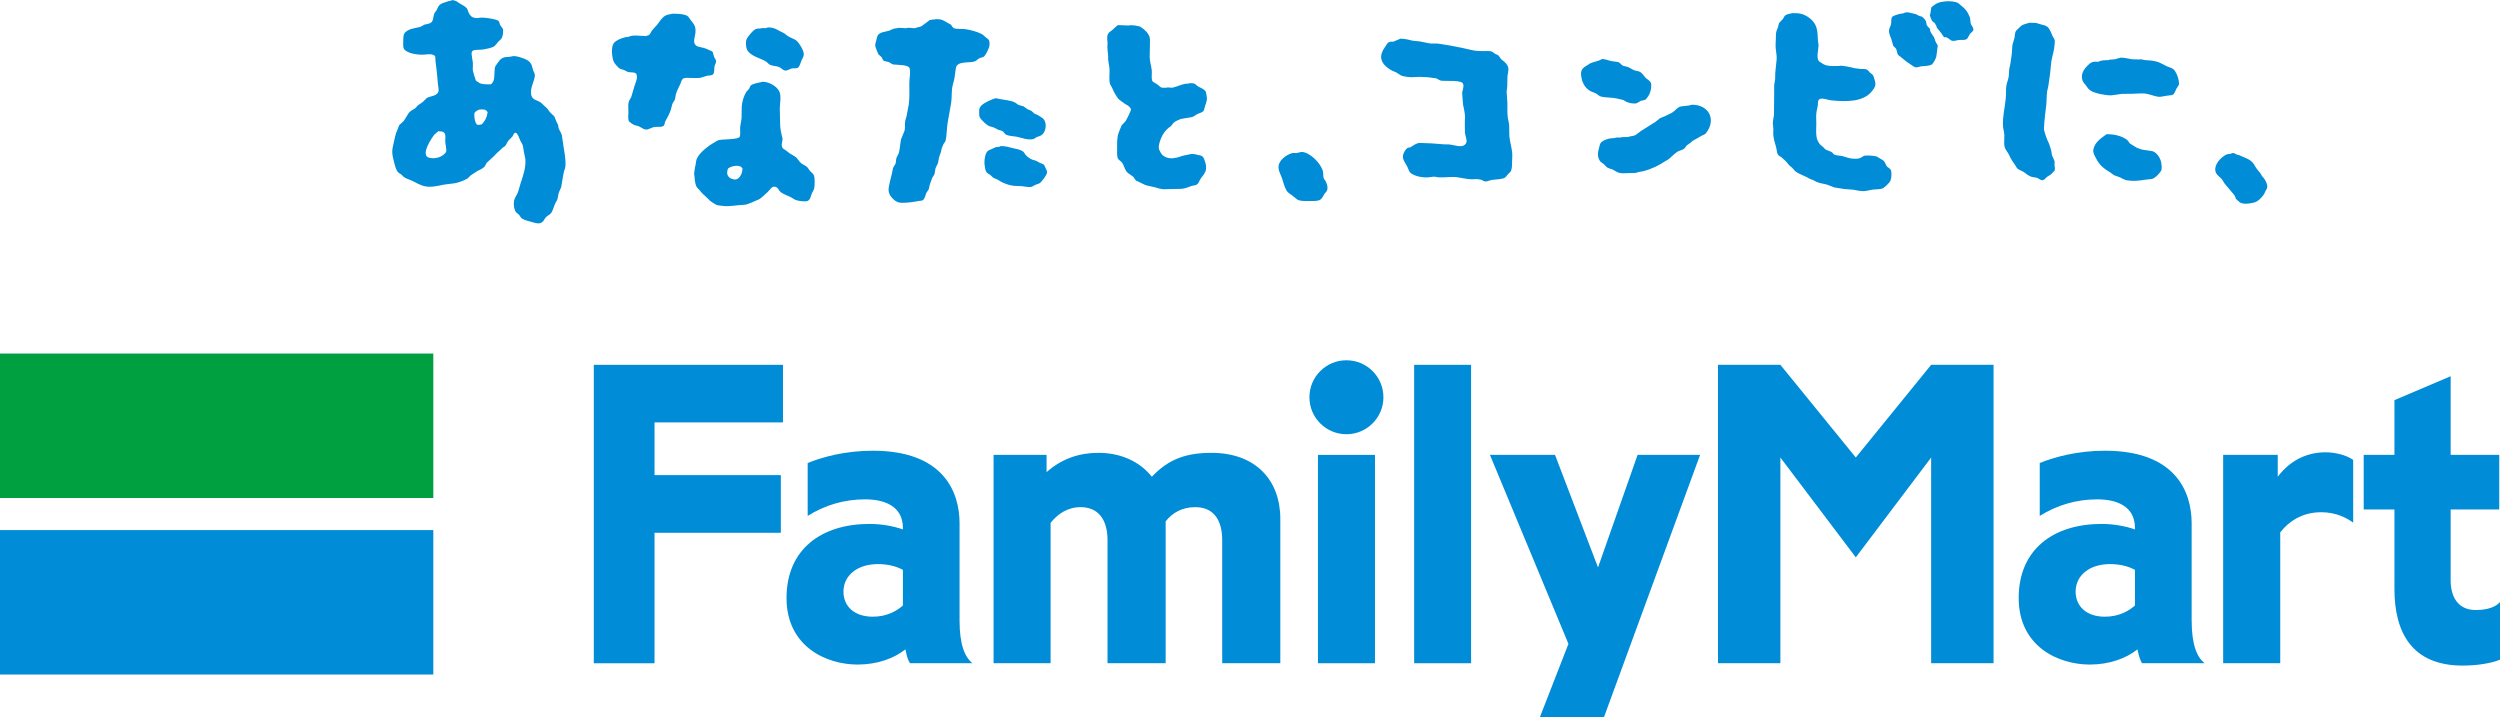 <?xml version="1.0" encoding="UTF-8"?>
<svg id="_レイヤー_2" data-name="レイヤー 2" xmlns="http://www.w3.org/2000/svg" viewBox="0 0 623.622 178.913">
  <defs>
    <style>
      .cls-1 {
        fill: none;
      }

      .cls-2 {
        fill: #008cd6;
      }

      .cls-3 {
        fill: #00a040;
      }
    </style>
  </defs>
  <g id="_レイヤー_1-2" data-name="レイヤー 1">
    <g>
      <g>
        <rect class="cls-1" y="88.216" width="623.622" height="80.044"/>
        <g>
          <rect class="cls-3" y="88.192" width="108.089" height="36.033"/>
          <rect class="cls-2" y="132.233" width="108.089" height="36.026"/>
        </g>
        <g>
          <polygon class="cls-2" points="148.122 91.007 148.122 165.449 163.272 165.449 163.272 132.903 194.778 132.903 194.778 118.518 163.272 118.518 163.272 105.369 195.311 105.369 195.311 91.007 148.122 91.007"/>
          <path class="cls-2" d="M239.36,154.767v-24.214c0-7.987-4.13-18.119-21.623-18.119-6.884,0-12.48,1.538-16.263,3.062v13.194c4.318-2.696,9.103-4.128,14.331-4.128,4.716,0,9.424,1.609,9.424,7.157v.35c-2.315-.817-5.27-1.374-8.337-1.374-11.911,0-20.692,6.243-20.692,18.485,0,12.04,9.849,16.594,17.741,16.594,4.929,0,9.169-1.58,11.918-3.8.275,1.537.672,2.818,1.15,3.467h15.57c-1.871-1.5-3.219-4.533-3.219-10.675ZM210.399,147.597c0-4.12,3.542-6.884,8.589-6.884,2.567,0,4.632.573,6.241,1.436v8.885c-1.424,1.285-3.893,2.802-7.497,2.802-4.686,0-7.334-2.65-7.334-6.239Z"/>
          <path class="cls-2" d="M546.704,154.767v-24.214c0-7.987-4.107-18.119-21.619-18.119-6.884,0-12.481,1.538-16.277,3.062v13.194c4.348-2.696,9.133-4.128,14.36-4.128,4.697,0,9.398,1.609,9.398,7.157v.35c-2.325-.817-5.274-1.374-8.319-1.374-11.918,0-20.688,6.243-20.688,18.485,0,12.04,9.845,16.594,17.726,16.594,4.929,0,9.158-1.58,11.905-3.8.294,1.537.703,2.818,1.137,3.467h15.596c-1.866-1.5-3.219-4.533-3.219-10.675ZM517.764,147.597c0-4.12,3.521-6.884,8.56-6.884,2.578,0,4.643.573,6.243,1.436v8.885c-1.44,1.285-3.867,2.802-7.507,2.802-4.655,0-7.296-2.65-7.296-6.239Z"/>
          <path class="cls-2" d="M302.191,112.961c-6.138,0-10.647,1.475-14.862,5.965-2.974-3.749-7.667-5.965-13.325-5.965-4.65,0-8.992,1.344-12.937,4.802v-4.292h-13.222v51.971h14.224v-35.023c1.71-2.123,4.128-3.909,7.492-3.909,4.282,0,6.71,2.932,6.71,8.231v30.701h14.5v-35.395c1.639-2.076,4.029-3.538,7.387-3.538,4.632,0,6.719,3.277,6.719,8.231v30.701h14.496v-36.001c0-9.752-6.239-16.479-17.184-16.479Z"/>
          <rect class="cls-2" x="352.76" y="91.007" width="14.201" height="74.435"/>
          <polygon class="cls-2" points="462.928 114.128 444.114 91.007 428.553 91.007 428.553 165.441 444.114 165.441 444.114 114.128 462.928 139.028 481.721 114.128 481.721 165.441 497.29 165.441 497.29 91.007 481.721 91.007 462.928 114.128"/>
          <rect class="cls-2" x="328.761" y="113.471" width="14.222" height="51.971"/>
          <path class="cls-2" d="M335.863,89.869c-5.089,0-9.23,4.116-9.23,9.233,0,5.088,4.142,9.217,9.23,9.217s9.229-4.129,9.229-9.217c0-5.116-4.124-9.233-9.229-9.233Z"/>
          <path class="cls-2" d="M568.18,118.926v-5.455h-13.615v51.971h14.239v-32.648c2.047-2.642,5.388-5.021,10.207-5.021,3.724,0,6.437,1.449,7.987,2.603v-15.654c-1.749-1.251-4.571-1.895-6.905-1.895-4.039,0-8.479,1.541-11.913,6.1Z"/>
          <path class="cls-2" d="M617.535,152.167c-4.517,0-6.223-3.487-6.223-7.342v-17.744h12.12v-13.61h-12.12v-19.621l-14.023,5.964v13.657h-7.667v13.61h7.667v19.825c0,10.792,4.313,19.121,17.002,19.121,3.774,0,7.119-.586,9.331-1.471v-14.373c-1.049,1.196-3.012,1.983-6.087,1.983Z"/>
          <polygon class="cls-2" points="384.118 178.913 400.102 178.913 424.084 113.471 408.497 113.471 398.622 141.547 387.897 113.471 371.666 113.471 391.246 160.606 384.118 178.913"/>
        </g>
      </g>
      <g>
        <path class="cls-2" d="M167.677,3.427c1.198,0,2.62,0,3.629.459.423.186.609.606.878.971.876,1.165,1.464,1.611,1.287,3.385-.076.795-.605,2.077-.123,2.8.47.723,1.456.683,2.21.91.528.155,1.042.377,1.525.619.219.101.537.181.707.417.116.404.232.798.335,1.182.145.434.539.689.491,1.226-.027.411-.263.659-.36,1.058-.158.566.033,1.648-.388,2.083-.35.335-1.068.271-1.536.368-.503.156-1.013.32-1.529.482-.78.135-1.808.04-2.621.049-.655.021-1.453-.153-1.898.276-.315.284-.355.758-.528,1.118-.39.887-.895,1.752-1.165,2.698-.074.39-.149.79-.206,1.177-.158.497-.508.777-.679,1.26-.128.482-.248.976-.385,1.458-.354.975-.824,1.938-1.365,2.846-.2.362-.114.931-.501,1.175-.594.35-1.712.116-2.401.26-.506.217-1.007.387-1.527.587-.992.182-1.611-.64-2.431-.876-.263-.057-.543-.133-.808-.202-.314-.104-1.365-.809-1.454-1.056-.217-.592-.088-1.514-.08-2.15.027-.812-.137-1.748.065-2.519.103-.487.472-.866.651-1.34.266-.912.533-1.811.813-2.713.221-.794.775-1.799.55-2.72-.055-.204-.143-.375-.316-.472-.447-.259-1.183-.158-1.683-.259-.482-.074-.811-.381-1.249-.556-.421-.163-.893-.163-1.224-.485-.447-.43-1.102-1.111-1.321-1.676-.396-1.03-.621-3.476.013-4.442.548-.843,2.707-1.641,3.781-1.641.864-.575,3.082-.192,4.247-.192.257-.124.587-.107.838-.286.337-.306.453-.721.71-1.091.438-.499.876-.984,1.318-1.479.62-.797,1.142-1.749,2.062-2.254.488-.28,1.112-.28,1.666-.455Z"/>
        <path class="cls-2" d="M447.08,3.281c.703,0,1.411-.006,2.052.124,1.697.4,3.383,1.713,3.947,3.372.324.994.35,2.149.399,3.295.072.4.11.821.16,1.22-.02.927-.572,3.045.018,3.869.193.246.395.317.645.492,1.267.98,2.591.81,4.355.81.721-.273,3.257.366,3.973.545.522.061,1.058.133,1.584.202.459.017.977-.031,1.377.112.38.107.561.499.855.781.215.188.455.366.683.541.215.259.295.604.384.927.526,1.475.396,2.012-.578,3.199-2.211,2.793-6.693,2.591-10.152,2.263-.774-.069-2.047-.641-2.771-.356-.67.234-.472,1.096-.568,1.679-.102.482-.198.944-.291,1.422-.16.932-.118,1.964-.071,2.928.013,1.182-.131,2.368.071,3.552.101.636.506,1.375.935,1.855.252.224.514.424.774.648.22.207.405.483.683.626.434.177.859.339,1.298.501.337.204.476.626.901.746.568.215,1.238.151,1.862.312.884.231,1.794.632,2.729.646.497.023,1.103.023,1.567-.128.404-.125.72-.453,1.145-.609.535-.158,2.595-.002,3.092.177.417.247.821.479,1.227.731.863.468.787.857,1.234,1.611.281.474.901.568,1.095,1.104.224.561.131,2.056-.118,2.574-.27.606-1.486,1.775-2.076,1.99-.644.221-1.686.158-2.359.253-.733.093-1.42.337-2.174.383-.927.062-1.921-.265-2.835-.37-.683-.072-1.365-.107-2.064-.158-.843-.142-1.677-.262-2.536-.4-.539-.215-1.065-.406-1.634-.644-.759-.246-1.567-.32-2.321-.566-.51-.16-.847-.396-1.315-.63-.249-.093-.477-.175-.721-.253-.37-.188-.716-.394-1.078-.579-.775-.386-1.673-.693-2.401-1.194-.413-.293-.641-.688-1.028-1.049-.239-.215-.505-.419-.754-.644-.257-.306-.514-.621-.77-.929-.395-.312-.708-.716-1.12-1.03-.27-.215-.717-.377-.902-.69-.295-.493-.261-1.227-.43-1.786-.299-1.003-.648-2.174-.725-3.248,0-.495.018-1.011.025-1.504-.037-.396-.075-.803-.126-1.203.025-.807.211-1.449.286-2.184,0-1.315.009-2.636.042-3.938.009-1.175.017-2.342.017-3.489.084-.473.16-.946.231-1.433.004-.554.029-1.125.038-1.686.118-1.105.235-2.188.341-3.305.063-.933-.173-1.852-.24-2.731-.059-.729.013-1.62.034-2.345.033-.565-.017-1.064.084-1.609.089-.465.304-.856.459-1.293.114-.36.122-.796.324-1.105.295-.312.595-.622.894-.946.227-.301.295-.722.657-.94.501-.322,1.1-.351,1.681-.514Z"/>
        <path class="cls-2" d="M233.602,4.773c1.304,0,1.605.246,2.576.813.339.188.676.398,1.03.57.278.276.358.741.769.879.71.286,1.957.109,2.774.233,1.118.137,3.06.659,4.017,1.163.451.221.807.606,1.2.935.225.204.533.352.695.622.269.425.2,1.304.063,1.779-.146.504-.95,2.207-1.414,2.435-.341.105-.693.228-1.03.329-.445.251-.702.659-1.199.805-1.339.432-4.312-.177-4.638,1.606-.111.835-.242,1.688-.352,2.528-.152.869-.497,1.737-.604,2.648-.133,1.27-.053,2.476-.247,3.676-.282,1.594-.569,3.205-.849,4.802-.245,1.493-.192,2.973-.499,4.415-.074.377-.341.561-.531.903-.141.322-.276.662-.425.999-.072.33-.162.678-.236,1.023-.143.482-.367.916-.489,1.42-.067.392-.124.794-.202,1.188-.168.565-.493.985-.676,1.533-.065.404-.133.805-.183,1.203-.149.486-.506.79-.676,1.247-.177.52-.356,1.011-.533,1.504-.097.399-.187.809-.278,1.202-.202.295-.392.584-.587.883-.263.564-.333,1.38-.843,1.784-.274.231-.709.158-1.053.231-1.386.259-2.793.483-4.341.459-.889-.027-1.504-.402-2.07-.967-.519-.537-.899-1.009-1.061-1.721-.169-.721.052-1.485.187-2.154.246-1.252.62-2.305.805-3.575.07-.51.476-.876.67-1.331.177-.465.095-1.024.259-1.493.185-.373.39-.763.562-1.14.327-1.131.327-2.321.573-3.467.305-.721.6-1.451.884-2.18.177-.754.027-1.688.154-2.431.103-.364.217-.704.314-1.056.187-1.007.392-2.005.571-3.017.236-1.786.139-3.542.139-5.346,0-1.209.339-2.382.107-3.585-.171-1.053-3.097-.907-4.048-1.036-.463-.069-.784-.44-1.182-.604-.388-.084-.786-.177-1.171-.282-.423-.231-.404-.685-.678-1.013-.226-.213-.464-.402-.708-.601-.145-.196-.794-1.87-.819-2.13-.059-.438.156-.911.242-1.322.116-.453.149-.895.373-1.287.448-.859,1.948-.905,2.782-1.182.695-.231,1.129-.628,1.986-.628.478-.215,1.66,0,2.256,0,.605-.248,1.599,0,2.25,0,.545-.275,1.166-.225,1.689-.528.664-.523,1.367-1.018,2.041-1.531.564-.062,1.1-.129,1.654-.213Z"/>
        <path class="cls-2" d="M278.864,6.262c.931,0,1.826.104,2.717.104.564-.224,2.471.08,2.923.341.927.592,1.885,1.445,2.239,2.478.145.423.111.994.111,1.504,0,1.162-.065,2.38-.065,3.481,0,1.152.384,2.218.514,3.309.09.83-.13,1.822.099,2.602.048.104.116.213.194.32.332.198.676.41,1.011.604.419.275.763.737,1.257.88.348.007.702.007,1.028.007.413-.175,1.063,0,1.519,0,.345-.099.683-.2,1.036-.299.99-.318,1.721-.731,2.921-.731.434-.202,1.388-.137,1.776.105.175.166.345.326.539.486.602.419,1.316.564,1.885,1.129.265.238.284.567.352.904.314,1.479.07,1.714-.337,3.012-.084.341-.177.67-.259.994-.314.579-.95.644-1.474.883-.531.21-.887.625-1.437.809-.962.166-1.925.328-2.894.499-.444.158-1.441.611-1.769.948-.206.246-.408.512-.619.783-.219.153-.434.318-.64.486-.811.662-1.372,1.477-1.769,2.357-.333.723-.676,1.742-.672,2.604.017.383.158.566.303.88.537,1.236,1.616,1.759,3.059,1.759.413-.069.821-.133,1.22-.195.825-.293,1.611-.533,2.546-.683.423-.065.773-.22,1.228-.22.507,0,.952.154,1.415.249.381.069.857.122,1.133.381.379.325.531.95.68,1.414.219.648.346,1.577.076,2.278-.354.881-.872,1.298-1.358,2.092-.245.39-.367.941-.777,1.207-.407.244-.992.244-1.433.404-.541.182-1.095.375-1.639.56-.819.183-1.788.146-2.708.153-.849.011-1.706.038-2.549.069-.857-.069-1.744-.37-2.565-.589-.688-.19-1.365-.238-2.028-.489-.76-.348-1.514-.729-2.251-1.08-.381-.318-.444-.759-.817-1.043-.491-.394-1.196-.728-1.571-1.209-.47-.626-.632-1.48-1.058-2.157-.32-.497-.95-.667-1.147-1.234-.222-.636-.145-1.442-.145-2.165,0-1.451-.069-2.917.379-4.128.245-.628.493-1.238.739-1.841.318-.34.651-.693.974-1.045.233-.32,1.417-2.686,1.365-2.93-.208-.773-.969-1.058-1.536-1.418-.478-.328-.948-.678-1.4-1.017-.47-.41-.899-1.242-1.222-1.769-.215-.46-.436-.923-.644-1.38-.154-.329-.407-.584-.474-.965-.245-1.158-.023-2.361-.074-3.572-.118-.737-.217-1.517-.341-2.258,0-.339,0-.685-.004-1.043-.065-.707-.168-1.377-.193-2.064.006-.351.013-.683.042-1.028-.036-.779-.232-1.502.086-2.229.206-.512.655-.714,1.042-1.023.529-.422.901-.904,1.464-1.273Z"/>
        <path class="cls-2" d="M191.583,6.83c1.314,0,1.946.375,2.932.925.379.182.754.382,1.129.562.28.227.569.436.84.661.63.424,1.391.622,2.016,1.03.768.488,2.079,2.656,2.005,3.594-.036.574-.366,1-.575,1.483-.236.544-.402,1.449-.901,1.806-.421.27-.995.073-1.496.179-.598.109-1.079.649-1.774.516-.564-.15-.815-.566-1.287-.805-.571-.292-1.649-.326-2.307-.57-.476-.186-.752-.685-1.182-.931-1.384-.797-3.879-1.305-4.642-2.913-.266-.58-.377-1.869-.122-2.528.251-.667,1.599-2.293,2.279-2.569.327-.156.718-.156,1.127-.156.381-.162.933-.086,1.396-.086.187-.076.371-.133.56-.196Z"/>
        <path class="cls-2" d="M506.208,5.681c.56.008,1.125.035,1.681.04.455.122.902.265,1.336.4.514.119,1.175.261,1.559.619.51.452.961,1.577,1.209,2.22.143.373.476.646.548,1.06.063.333-.009.686-.017,1.034-.085,1.517-.56,2.749-.805,4.145-.114,1.126-.232,2.258-.358,3.367-.126.954-.261,1.894-.395,2.82-.11.47-.211.948-.316,1.433-.139,1.161-.097,2.376-.236,3.56-.155,1.358-.341,2.669-.455,4.078-.029.577-.08,1.169-.104,1.767.093.662.725,2.564,1.082,3.186.278.463.839,2.395.839,2.731,0,.952.918,1.841.732,2.515-.122.327.324,1.953-.147,2.068-.434.396-.64.794-1.284,1.116-.885.426-1.096,1.361-1.93,1.068-.337-.181-.666-.364-1.011-.552-.438-.069-.894-.143-1.336-.236-.594-.157-1.415-.765-1.908-1.16-.497-.362-1.078-.451-1.58-.861-.27-.222-.374-.514-.543-.779-.548-.851-1.142-1.557-1.508-2.465-.32-.787-.978-1.373-1.205-2.211-.224-.851-.034-2.09-.08-2.998-.038-.785-.299-1.489-.333-2.249-.113-2.372.489-4.634.691-6.882.109-1.051.017-2.096.147-3.098.13-.868.51-1.576.614-2.467.03-.577.064-1.173.106-1.771.084-.344.16-.703.253-1.053.144-.832.278-1.74.371-2.543.075-.777.13-1.56.168-2.351.169-.568.329-1.144.497-1.704.14-.602.08-1.322.396-1.826.219-.221.459-.45.69-.685.269-.23.522-.465.784-.701.572-.311,1.238-.419,1.849-.636Z"/>
        <path class="cls-2" d="M349.36,9.646c1.12,0,2.03.282,3.041.508.582.059,1.163.113,1.761.181.848.162,1.694.337,2.561.504.666.076,1.449-.025,2.148.057,2.78.419,5.602.965,8.282,1.601.952.226,1.976.255,3.012.255.619,0,1.327-.082,1.858.078.366.12.556.377.884.568.304.198.666.23.928.489.201.29.43.573.631.876.742.643,1.272.872,1.689,1.857.32.761-.113,1.802-.13,2.629-.021.781-.034,1.564-.042,2.363-.043.398-.089.807-.156,1.207.067.956.139,1.894.189,2.831.025,1.306-.067,2.637.126,3.856.11.526.236,1.072.312,1.615.021.967.042,1.932.059,2.9.151,1.443.573,2.74.708,4.164.059.71-.025,1.549-.034,2.259-.008.734-.008,1.849-.395,2.396-.211.217-.413.439-.645.648-.198.268-.417.52-.637.757-.774.552-2.447.48-3.437.648-.45.129-.901.244-1.335.384-.526.044-.783-.26-1.188-.413-.235-.051-.459-.095-.694-.139-.59-.105-1.201.02-1.778,0-1.184-.047-2.291-.308-3.394-.48-1.551-.257-3.257.088-4.811,0-.379-.062-.741-.127-1.129-.182-.501.042-1.011.109-1.5.182-1.448.088-3.117-.244-4.195-.967-.636-.399-.644-1.007-.952-1.595-.805-1.575-1.761-2.325-.623-4.091.32-.516.657-.832,1.331-.832.708-.438,1.398-1.013,2.262-1.102.606.021,1.201.047,1.808.062,1.491.027,2.839.185,4.237.284.455.017.936.024,1.391.029,1.045.098,2.114.562,3.21.398.455-.078.868-.39,1.036-.803.282-.642-.235-1.761-.324-2.46-.009-.925-.017-1.875-.029-2.815.021-.366.029-.76.059-1.131-.029-1.047-.286-2.121-.497-3.113-.059-.909-.135-1.819-.211-2.726-.055-.844.573-1.743.194-2.502-.025-.073-.06-.107-.102-.162-.598-.723-4.002-.482-5.114-.559-.631-.031-.96-.421-1.516-.621-.679-.088-1.378-.185-2.064-.269-.687-.051-1.365-.073-2.077-.097-.939.02-1.899.175-2.911.025-.572-.078-1.255-.162-1.743-.409-.388-.242-.792-.497-1.176-.756-.308-.129-.61-.228-.905-.362-1.079-.575-2.212-1.38-2.654-2.589-.497-1.302.261-2.557.935-3.547.235-.337.404-.745.792-.969.328-.193.758-.171,1.179-.171.599-.246,1.188-.492,1.778-.754Z"/>
        <path class="cls-2" d="M528.91,14.364c1.027,0,1.988.274,2.924.42.64.029,1.255.046,1.879.055.472-.152,1.015.166,1.52.17,1.226.065,2.329.156,3.395.569.652.335,1.318.663,1.992,1,.493.211,1.196.364,1.613.761.484.438,1.049,1.737,1.163,2.409.071.453.257.978.105,1.46-.202.304-.388.619-.599.91-.261.49-.446,1.356-1.028,1.584-.552.073-1.107.151-1.651.215-.665.111-1.322.333-2.063.191-1.201-.24-2.233-.748-3.501-.801-.889-.008-1.815.04-2.642.08-.901.049-1.752-.006-2.645.027-.905.131-1.81.234-2.738.369-1.424.031-4.061-.484-5.147-1.176-.501-.317-.775-.76-1.112-1.24-.353-.483-.732-.77-.91-1.338-.463-1.479.262-2.622,1.218-3.612.384-.394.763-.774,1.28-.929.435-.153.999-.082,1.479-.082.665-.398,1.592-.398,2.451-.398.312-.151.767-.17,1.138-.17.244-.025.506-.074.741-.095.291-.149.788-.284,1.138-.284v-.096Z"/>
        <path class="cls-2" d="M399.638,14.717c.914.027,1.533.372,2.367.528.56.084,1.125.162,1.677.244.484.198.733.721,1.226.929.388.095.767.198,1.13.276.632.248,1.12.666,1.777.891.437.116.947.156,1.322.364.497.28.902.982,1.311,1.407.413.426,1.074.723,1.344,1.258.135.267.102.573.102.88-.055,1.325-.477,2.321-1.289,3.23-.35.352-.885.275-1.323.436-.324.202-.67.398-.998.586-.759.219-1.942-.057-2.587-.346-.231-.149-.472-.286-.725-.446-.543-.12-1.116-.259-1.681-.386-1.255-.297-2.687-.16-3.934-.484-.506-.135-.847-.564-1.314-.809-.388-.16-.801-.314-1.2-.482-1.281-.657-2.06-1.934-2.317-3.272-.105-.608-.257-1.346,0-1.935.228-.545.666-.825,1.125-1.131.337-.213.674-.428,1.011-.643.986-.455,2.068-.51,2.978-1.095Z"/>
        <path class="cls-2" d="M248.293,24.477c.379.077.76.151,1.144.227,1.337.282,2.589.295,3.766.87.297.198.588.392.876.609.411.099.813.206,1.224.335.329.233.651.472.975.707.339.144.67.287,1,.428.259.242.512.479.754.691.261.113.512.202.781.322.396.261.802.516,1.203.762,1.11.801,1.017,2.736.295,3.76-.436.617-.838.725-1.552.948-.362.12-.653.474-1.064.568-1.346.284-2.82-.326-4.046-.59-.874-.173-1.798-.135-2.599-.48-.499-.2-.603-.744-1.056-.972-.345-.095-.682-.204-1.023-.31-.367-.19-.727-.379-1.095-.562-.377-.111-.754-.213-1.14-.333-.617-.271-1.953-1.52-2.288-2.096-.202-.339-.196-.779-.196-1.228,0-.368-.019-.767.072-1.078.331-1.034,2.091-1.82,2.997-2.174.308-.124.623-.316.971-.316v-.09Z"/>
        <path class="cls-2" d="M422.053,26.124c4.357,0,6.117,3.829,3.472,7.126-.245.288-.573.362-.894.528-.792.468-1.613.921-2.409,1.363-.198.166-.396.332-.59.512-.299.219-.602.41-.893.625-.219.236-.337.58-.606.801-.476.386-1.187.436-1.702.767-.88.573-1.541,1.384-2.4,2.005-.202.131-.422.218-.624.342-1.651,1.114-3.581,2.026-5.519,2.531-.269.018-.539.076-.8.118-.396.093-.784.202-1.146.297-.606.009-1.196.027-1.794.04-.792.027-1.651.122-2.359-.099-.598-.186-1.07-.603-1.617-.83-.455-.173-.974-.257-1.365-.541-.253-.268-.506-.502-.733-.752-.261-.177-.51-.369-.787-.566-.919-1.074-.763-2.408-.35-3.714.088-.399.168-.834.437-1.125.573-.572,1.837-1.053,2.722-1.053.244-.04.497-.076.763-.082.315-.171.914-.107,1.31-.107.409-.162,1.391-.109,1.871-.109.602-.276,1.364-.19,1.954-.515.426-.317.847-.632,1.272-.952,1.184-.815,2.506-1.55,3.707-2.344.341-.257.657-.535.985-.805.446-.284.927-.381,1.382-.605.573-.278,1.142-.562,1.702-.845,1.103-.623,1.365-1.647,2.856-1.647.235-.042.492-.046.75-.09.248-.036.505-.063.749-.093.236-.064.435-.122.657-.182Z"/>
        <path class="cls-2" d="M525.498,33.477c1.87,0,3.665.381,5.051,1.375.346.27.468.63.754.94.557.344,1.096.706,1.664,1.043.586.271,1.276.503,1.959.581.678.105,1.356.206,2.021.299,1.205.413,2.077,1.9,2.208,3.115.059.584.202,1.363-.127,1.858-.514.752-1.356,1.71-2.249,1.961-.552.061-1.121.122-1.66.179-1.491.262-3.083.402-4.634.142-.556-.112-1.112-.473-1.617-.708-.526-.185-1.032-.384-1.542-.571-.342-.248-.674-.484-1.003-.73-1.529-.883-2.679-1.852-3.467-3.461-.299-.615-.821-1.322-.679-2.136.309-1.832,1.897-2.899,3.32-3.886Z"/>
        <path class="cls-2" d="M249.614,36.435c1.238,0,2.062.273,3.098.526.87.198,1.742.324,2.443.803.267.191.451.526.621.785.328.439.823.801,1.278,1.066.444.251.908.322,1.403.497.295.164.602.333.889.484.282.107.569.246.853.351.314.171.487.637.604.94.12.348.413.721.381,1.131-.04.615-1.066,1.919-1.538,2.416-.375.411-.767.437-1.27.634-.478.169-.782.533-1.323.577-.763.038-1.563-.139-2.265-.215-.632-.004-1.257-.042-1.872-.075-1.032-.089-2.193-.524-3.08-.952-.35-.194-.678-.404-1.017-.613-.341-.135-.699-.293-1.034-.434-.255-.236-.516-.468-.763-.714-.282-.209-.664-.356-.887-.624-.39-.467-.417-1.171-.518-1.781-.156-.977.052-2.867.731-3.523.307-.299.725-.383,1.08-.556.714-.346.948-.544,1.894-.544.097-.055.203-.117.289-.181Z"/>
        <path class="cls-2" d="M324.649,37.888c2.118.078,4.676,2.74,5.304,4.643.181.55.062,1.236.223,1.845.067.28.291.464.438.715.328.568.725,1.659.413,2.4-.169.404-.56.685-.763,1.076-.286.521-.602,1.165-1.23,1.397-.779.249-1.799.169-2.696.169-.931,0-1.976.062-2.695-.335-.438-.35-.864-.685-1.302-1.036-.54-.392-1.07-.655-1.449-1.287-.526-.939-.75-1.938-1.083-2.977-.315-.911-.88-1.767-.885-2.837-.017-1.639,1.866-2.944,3.172-3.394.355-.139.814-.09,1.231-.09.198-.049.384-.06.564-.1.253-.069.506-.111.759-.189Z"/>
        <path class="cls-2" d="M558.457,38.669c2.077.963,3.223,1.058,4.154,2.928.265.559,1.322,1.571,1.562,2.17.105.268.358.446.539.683.421.53.99,1.611.817,2.427-.126.438-.468.792-.615,1.236-.198.579-1.293,1.779-1.892,2.087-.732.384-.943.399-1.832.533-.906.133-1.546.146-2.312-.16-.477-.278-.683-.681-1.167-.972-.063-.84-.885-1.488-1.336-2.085-.67-.891-1.322-1.384-1.87-2.403-.464-.918-1.697-1.346-1.879-2.475-.286-1.693,1.36-3.334,2.582-4.017.333-.182.813-.202,1.209-.264.182-.069.358-.128.548-.189.227-.101,1.251.605,1.491.501Z"/>
        <path class="cls-2" d="M140.524,36.241c-.131-.835-.253-1.673-.373-2.522-.175-.655-.59-1.131-.802-1.748-.038-.27-.084-.529-.135-.788-.172-.358-.341-.71-.507-1.058-.12-.343-.261-.697-.394-1.029-.379-.378-.749-.746-1.14-1.121-.269-.297-.425-.636-.676-.918-.524-.48-1.034-.972-1.565-1.458-.731-.558-1.885-.613-2.281-1.537-.722-1.649.59-3.532.782-5.171.048-.422-.289-.934-.424-1.307-.141-.483-.276-.952-.411-1.399-.44-.977-1.352-1.413-2.272-1.704-.725-.246-2.007-.703-2.825-.366-.244.038-.505.061-.758.086-1.215,0-1.862.396-2.46,1.316-.333.524-.704.807-.857,1.424-.019.439-.059.879-.086,1.309-.051,1.22,0,2.017-.872,2.784-.985,0-2.555.078-3.208-.552-.128-.126-.579-.318-.613-.488-.099-.599-.303-.794-.409-1.361-.097-.465-.313-.884-.313-1.406,0-.468.073-1.017.033-1.502-.105-.763-.204-1.523-.326-2.267,0-.284.044-.546.204-.721.339-.436,1.98-.261,2.498-.372.952-.184,2.328-.344,3.08-.917.308-.364.607-.716.91-1.071.364-.358.714-.601.922-1.05.179-.404.39-1.807.168-2.178-.236-.32-.467-.652-.687-.956-.114-.316-.133-.801-.419-1.016-.592-.444-4.284-1.038-5.095-.663-1.393,0-1.858-.379-2.387-1.535-.118-.287-.175-.657-.369-.895-.526-.592-1.185-.868-1.815-1.238-.202-.145-.421-.297-.624-.44-.375-.224-.792-.306-1.207-.406-.097.055-.198.109-.28.179-.482,0-.849.2-1.268.326-.769.24-1.544.439-1.965,1.216-.128.278-.248.55-.377.796-.226.379-.503.615-.653,1.049-.24.704-.101,1.445-.653,1.982-.419.436-1.205.438-1.767.608-.327.188-.655.36-.981.55-1.293.339-3.292.439-4.036,1.715-.287.463-.234,1.788-.248,2.395-.019.428-.019,1.061.194,1.393.767,1.162,3.53,1.51,4.964,1.42.773-.064,2.031-.268,2.633.225.118.1.205.211.221.362.025.312.025.619.032.925.265,1.93.461,3.827.617,5.845.034.378.228,1.487.156,1.759-.343,1.296-2.113,1.182-2.944,1.709-.339.322-.66.648-.988.983-.411.282-.813.543-1.23.847-.255.215-.409.562-.716.756-.566.375-1.131.582-1.584,1.169-.393.646-.792,1.294-1.184,1.926-.39.353-.786.728-1.156,1.078-.135.377-.289.73-.438,1.105-.525,1.105-.708,2.193-.982,3.465-.153.693-.364,1.462-.326,2.265.046.889.29,1.717.495,2.569.212.799.366,1.531.828,2.206.202.317.592.439.859.648.223.221.44.444.657.638.512.415,1.236.603,1.831.862,1.135.484,2.167,1.215,3.437,1.488,1.622.344,3.305-.115,4.781-.401.897-.114,1.805-.226,2.731-.351,1.066-.208,2.201-.654,3.145-1.166.27-.274.569-.529.84-.815.512-.333,1.009-.679,1.517-1.001.617-.341,1.28-.568,1.799-1.057.345-.308.381-.767.695-1.107.615-.579,1.22-1.147,1.845-1.708.531-.666,1.218-1.138,1.818-1.773.324-.344.737-.48,1.034-.847.202-.36.4-.743.598-1.096.343-.357.683-.714,1.03-1.038.217-.24.259-.653.527-.861.17-.122.25-.204.436-.076.556.422.788,1.449,1.106,2.046.162.282.333.585.486.884.177.473.2,1.045.299,1.557.137.71.269,1.384.411,2.088.141,2.178-.556,4.031-1.154,5.861-.219.759-.457,1.54-.676,2.307-.293.788-.933,1.5-1.026,2.391-.114.881.049,2.045.571,2.677.261.224.501.445.756.66.255.292.333.678.71.895.716.419,1.62.637,2.428.857.594.16,1.239.392,1.883.318.343-.024.547-.173.819-.397.329-.288.453-.712.746-1.045.427-.503,1.131-.709,1.483-1.308.446-.727.568-1.607.99-2.354.192-.386.44-.746.535-1.182.103-.457.13-.967.274-1.38.2-.451.377-.889.596-1.352.247-1.222.36-2.441.634-3.64.103-.543.377-1.051.419-1.609.114-1.855-.274-3.547-.52-5.193ZM111.264,37.947c-.838,1.135-2.45,1.805-4.187,1.409-2.334-.55.606-4.997,1.342-5.851.313-.251.6-.499.91-.767.457.044.971,0,1.302.23.655.41.451,1.438.438,2.116-.05.685.426,2.216.196,2.863ZM121.075,29.831c-.198.295-.613.934-.899,1.184-.257.062-1,.245-1.203.045-.4-.382-.705-1.358-.657-2.814.215-.421.931-.931,1.538-.931.6,0,1.279-.175,1.78.661-.114.889-.371,1.48-.558,1.855Z"/>
        <path class="cls-2" d="M190.269,20.385c1.498,0,3.659,1.158,4.191,2.576.44,1.175.088,2.704.055,4.024.025,1.342.059,2.694.093,4.049.008.941.212,1.929.417,2.824.061.219.12.43.175.651.065.76-.449,1.602-.034,2.311.175.32.508.465.824.661.356.282.724.566,1.095.845.425.246.836.488,1.264.743.619.415.828,1.02,1.373,1.527.437.417.978.59,1.441.933.388.27.531.697.822,1.039.328.392.775.638,1.002,1.078.322.681.252,2.385.139,3.193-.049.476-.367.838-.554,1.273-.284.596-.381,1.731-1.133,2.023-.603.236-2.399-.022-2.942-.244-.499-.213-.969-.598-1.47-.819-.773-.377-1.523-.592-2.239-1.116-.567-.404-.643-1.207-1.414-1.365-.838-.202-1.287.746-1.78,1.205-.383.377-1.868,1.795-2.338,1.963-.952.34-2.687,1.338-3.747,1.338-1.176,0-3.73.474-4.958.291-.539-.083-1.15-.091-1.651-.222-.432-.101-1.35-.803-1.733-1.034-.268-.31-.891-.861-1.175-1.154-.432-.335-.954-.861-1.302-1.31-.202-.36-.63-.597-.842-.963-.405-.523-.548-1.7-.573-2.393-.025-.44-.179-.921-.092-1.294.052-.43.105-.8.177-1.242.221-.739.196-1.331.406-2.061.137-.395.554-.975.811-1.297.712-.883,2.227-2.083,3.132-2.598.505-.277.91-.598,1.44-.832.695-.319,5.087-.088,5.38-.891.238-.678.042-1.647.109-2.416.063-.748.297-1.46.341-2.254.025-.967.032-1.938.047-2.902.105-1.247.495-2.517,1.082-3.505.181-.315.501-.52.699-.796.229-.326.261-.773.609-1.003.785-.499,1.942-.572,2.854-.838ZM185.216,41.979c-.503-.628-1.034-.628-1.645-.628-.634,0-1.763.426-1.982.731-.725,1.988.735,2.695,1.872,2.695.767-.044,1.754-1.147,1.754-2.799Z"/>
        <path class="cls-2" d="M484.189,8.193l-1.012-1.243s-.328-1.23-.901-1.451c-.556-.237-.885-1.799-.885-1.799.262-.148.211-1.805.48-1.959.253-.191.522-.394.779-.592.438-.317.927-.484,1.436-.643.488-.075.994-.128,1.491-.197.985,0,1.879.035,2.692.355.265.091.467.373.736.561,1.239.95,1.871,1.75,2.418,3.217.051.49.11.975.178,1.48.16.495.96,1.189.539,1.801-.236.24-.497.486-.741.732-.194.346-.388.702-.577,1.056-.519.701-1.529.341-2.317.484-.552.087-1.129.339-1.681.144-.488-.211-1.264-1.125-1.858-.812l-.779-1.135Z"/>
        <path class="cls-2" d="M480.537,5.815c-.056.814,1.044,1.142.943,1.695-.089.568,1.023,1.584,1.137,2.254.11.663.755,1.564.755,1.564,0,0-.282,2.046-.354,2.751-.059.404-.762,1.738-1.078,1.974-.59.424-2.001.4-2.755.497-.342.082-.699.171-1.054.255-.632.053-1.145-.508-1.621-.796-.754-.455-1.454-1.028-2.148-1.624-.291-.213-.569-.432-.848-.655-.312-.379-.299-1.065-.521-1.508-.169-.362-.59-.514-.759-.891-.113-.437-.231-.859-.353-1.296-.22-.752-.725-1.571-.67-2.443.063-.674.475-1.12.552-1.819.025-.48-.059-1.232.262-1.571.353-.396,2.14-.857,2.729-.857.758-.449,1.415-.247,2.186-.038.315.082.645.139.965.219.518.204.809.579,1.453.579,0,0,1.226.881,1.18,1.711Z"/>
      </g>
    </g>
  </g>
</svg>